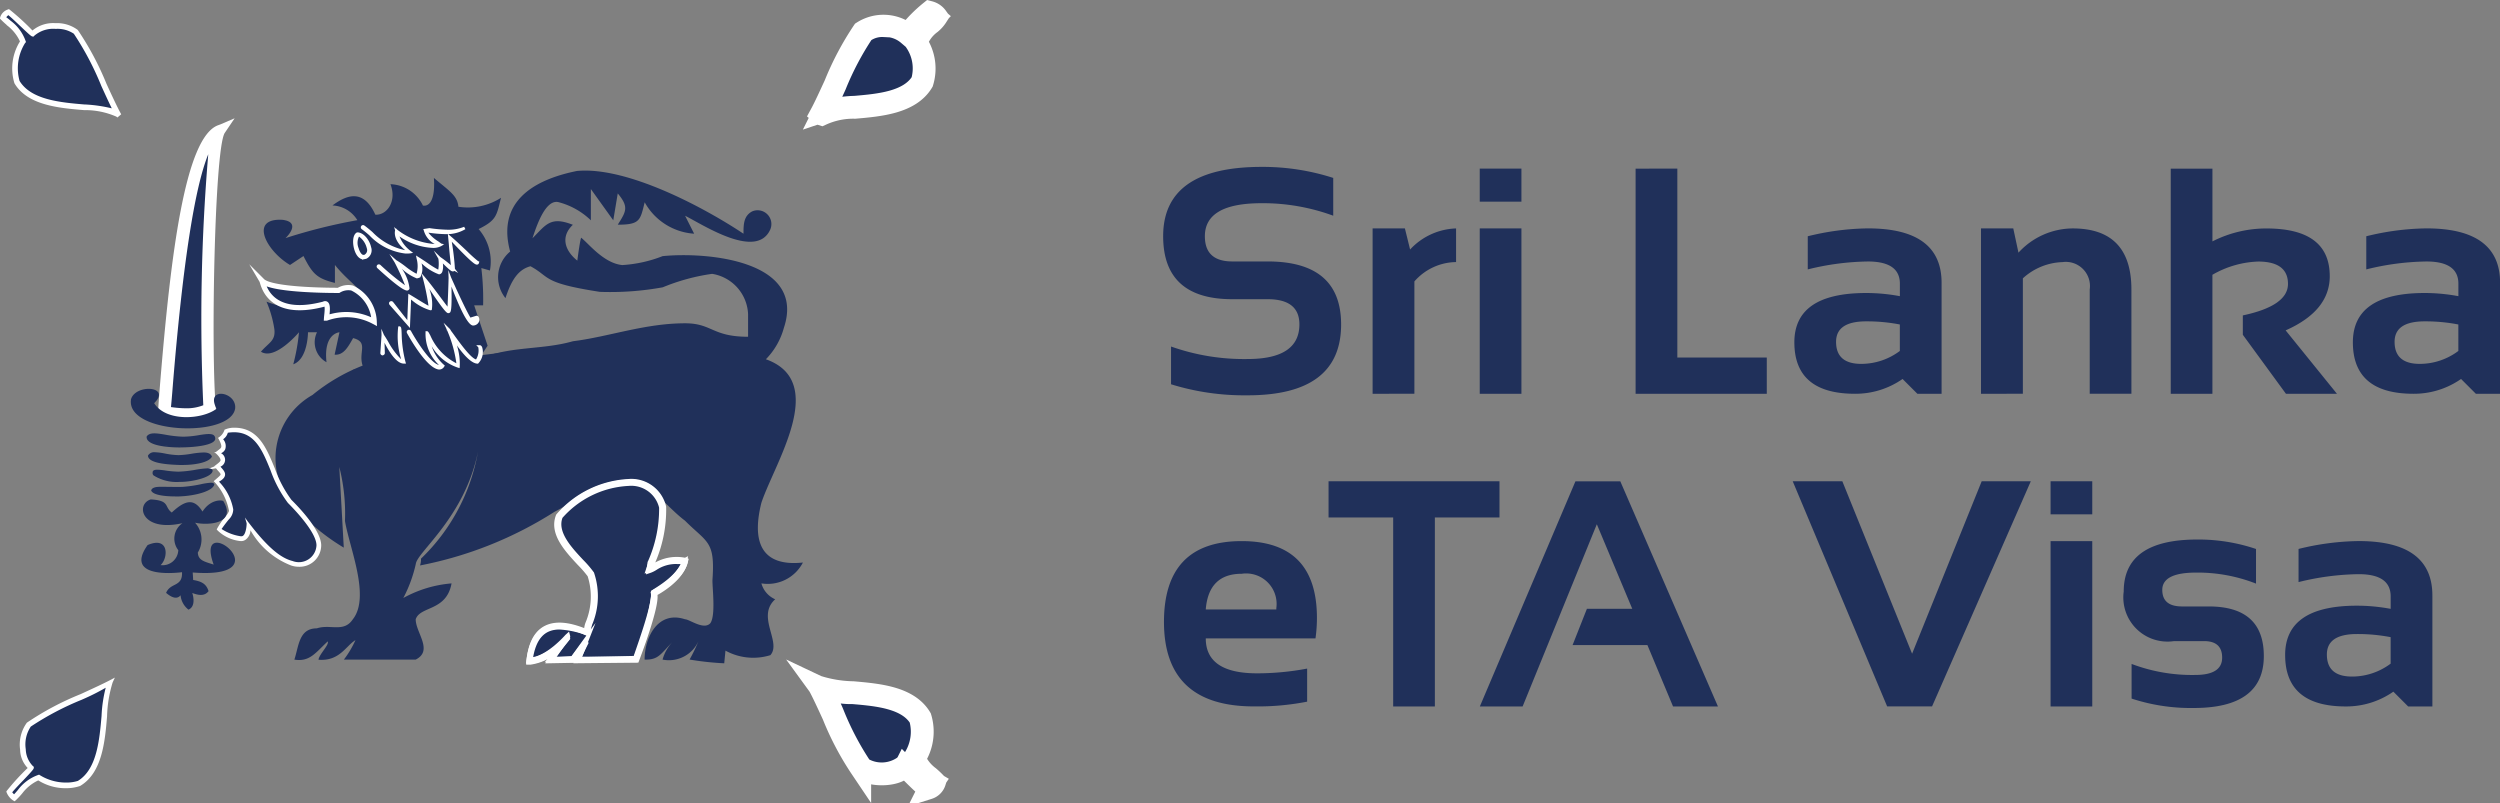 <svg xmlns="http://www.w3.org/2000/svg" width="119.93" height="38.534"><rect width="100%" height="100%" fill="#808080" stroke="none"/><defs><style>.a,.c,.d{fill:#20305a}.b{fill:#fff}.c,.d{stroke:#fff;stroke-miterlimit:10}.c{stroke-width:.25px}</style></defs><path class="a" d="M56.177 18.437v-1.814a10.48 10.48 0 003.672.6q2.486 0 2.486-1.662 0-1.209-1.526-1.208h-1.693q-3.316 0-3.317-3.022 0-3.324 4.722-3.325a11.034 11.034 0 013.437.529v1.813a9.794 9.794 0 00-3.439-.6q-2.719 0-2.719 1.586 0 1.209 1.315 1.208h1.693q3.528 0 3.528 3.022 0 3.4-4.487 3.4a11.881 11.881 0 01-3.671-.529zm9.67.454v-7.933h1.549l.249 1.012a3.146 3.146 0 012.206-1.012v1.614a2.7 2.7 0 00-2 .929v5.387zm7.139-10.804v1.586h-2V8.087zm0 2.871v7.932h-2v-7.932zm7.479-2.871v9.066h4.291v1.738h-6.293v-10.8zm5.614 8.334q0-2.364 3.445-2.365a8.794 8.794 0 011.617.152v-.6q0-1.064-1.533-1.064a12.556 12.556 0 00-2.886.38v-1.59a12.557 12.557 0 012.886-.378q3.536 0 3.534 2.614v5.32H91.98l-.71-.71a3.948 3.948 0 01-2.28.71q-2.911.001-2.911-2.469zm3.445-1.005q-1.444 0-1.444.982 0 1.058 1.208 1.058a3.087 3.087 0 001.851-.62v-1.27a8.277 8.277 0 00-1.615-.15zm5.508 3.475v-7.933h1.549l.249 1.163a3.547 3.547 0 012.6-1.163q2.818 0 2.818 2.931v5h-2v-5a1.159 1.159 0 00-1.307-1.315 2.951 2.951 0 00-1.9.778v5.537zm9.103-.001V8.09h2v3.49a5.685 5.685 0 012.59-.62q3.038 0 3.038 2.289 0 1.663-2.116 2.6l2.463 3.044h-2.447l-2.07-2.833v-.929q2.166-.461 2.166-1.511 0-1.073-1.435-1.073a4.694 4.694 0 00-2.19.635v5.711zm8.737-2.469q0-2.364 3.445-2.365a8.794 8.794 0 011.617.152v-.6q0-1.064-1.533-1.064a12.555 12.555 0 00-2.886.38v-1.59a12.552 12.552 0 012.886-.378q3.536 0 3.534 2.614v5.32h-1.163l-.71-.71a3.947 3.947 0 01-2.28.71q-2.91.001-2.91-2.469zm3.445-1.005q-1.444 0-1.444.982 0 1.058 1.208 1.058a3.088 3.088 0 001.851-.62v-1.27a8.281 8.281 0 00-1.615-.15zM59.566 25.958q3.61 0 3.61 3.686a7.064 7.064 0 01-.069.98h-5.264q0 1.677 2.463 1.677a12.911 12.911 0 002.4-.228v1.587a12.332 12.332 0 01-2.554.228q-4.314 0-4.314-4.057.004-3.873 3.728-3.873zm-1.722 3.279h3.384v-.065a1.462 1.462 0 00-1.662-1.647q-1.586 0-1.723 1.707zm14.089-6.15v1.738h-3.1v9.066h-2v-9.066h-3.1v-1.738zm1.11 10.803h-2.052l4.586-10.8h2.152l4.684 10.8h-2.154l-1.23-2.946H75.44l.687-1.738h2.176l-1.7-4.057zm24.379-10.803l-4.737 10.8H90.53L86 23.087h2.38l3.347 8.273 3.339-8.273zm2.948 0v1.586h-2v-1.586zm0 2.871v7.932h-2v-7.932zm1.887 7.554V31.85a8.174 8.174 0 003.052.529q1.292 0 1.292-.831 0-.793-.869-.793h-1.435a2.12 2.12 0 01-2.418-2.38q0-2.493 3.529-2.493a8.63 8.63 0 012.817.453v1.662a7.654 7.654 0 00-2.871-.529q-1.624 0-1.625.831 0 .793.945.793h1.283q2.644 0 2.643 2.38 0 2.494-3.369 2.492a9.127 9.127 0 01-2.978-.453zm7.366-2.091q0-2.364 3.445-2.365a8.794 8.794 0 011.617.152v-.6q0-1.064-1.533-1.064a12.563 12.563 0 00-2.886.38v-1.59a12.56 12.56 0 012.886-.378q3.536 0 3.534 2.614v5.32h-1.162l-.71-.71a3.945 3.945 0 01-2.28.71q-2.91.001-2.911-2.469zm3.446-1.005q-1.444 0-1.444.982 0 1.058 1.208 1.058a3.086 3.086 0 001.851-.62v-1.27a8.266 8.266 0 00-1.615-.15zM16.966 17.783l.765.017a1.97 1.97 0 00-.668 1.71c.9-1.336 1.238-1.08 1.238-1.08a1.247 1.247 0 00-.392 1.609 5.189 5.189 0 011.081-1.629 3.61 3.61 0 00.237 1.964 8.291 8.291 0 01.845-1.748s-.078 1.019.372 1.393a3.024 3.024 0 00.59-1.12s.668 1.178 1.081 1.357a4.127 4.127 0 00.334-1.432 2.749 2.749 0 002.476.409 2.312 2.312 0 01-1.316-1.178s1.785.783 2.554.431a20.214 20.214 0 00-2.5-1.415 4.977 4.977 0 001.672.355 2.926 2.926 0 00-.747-.57z"/><path class="a" d="M19.269 20.393a3.273 3.273 0 01-.331-1.947 7.983 7.983 0 00-.985 1.61 1.14 1.14 0 01.235-1.572l.061-.065c-.076.026-.415.038-1.148 1.119a1.857 1.857 0 01.6-1.772l-.738.064a.044.044 0 01-.045-.046c0-.027.025-.053.049-.046l.767.021c.021.087-.814.8-.626 1.748.5-.88.861-1.1 1.059-1.133a.225.225 0 01.163.023l-.076.152a1.143 1.143 0 00-.3 1.472 4.411 4.411 0 011.004-1.645 5.791 5.791 0 00.31 1.983 6.387 6.387 0 01.762-1.755c.086.038.014 1.031.443 1.381a3.614 3.614 0 00.516-1.1c.091 0 .75 1.157 1.143 1.326a4.826 4.826 0 00.268-1.389 4.5 4.5 0 001.756.541 1.574 1.574 0 00.745-.172 2.073 2.073 0 01-1.337-1.121 10.464 10.464 0 002.087.461 1.192 1.192 0 00.491-.085c-.742-.482-2.479-1.322-2.5-1.33.038-.07 1.061.284 1.532.284a.483.483 0 00.146-.017 6.322 6.322 0 00-.756-.485c.071-.061.627.241.807.5a2.566 2.566 0 01-1.338-.157 13.387 13.387 0 012.155 1.211c-.735.409-2.306-.228-2.566-.336a2.888 2.888 0 001.316 1.077 2.529 2.529 0 01-2.5-.317 2.717 2.717 0 01-.282 1.4c-.454-.149-1.055-1.159-1.151-1.327a2.043 2.043 0 01-.532 1.11 1.753 1.753 0 01-.456-1.364c-.074.22-.49.912-.75 1.7z"/><path class="a" d="M27.695 8.2c2.37-.215 6.031 1.719 7.972 3.012 0-.433 0-.861.429-1.077a.662.662 0 01.862.859c-.646 1.5-3.232-.214-4.093-.644l.434.861a2.931 2.931 0 01-2.372-1.507c-.215.86-.215 1.075-1.292 1.075.406-.64.542-.851 0-1.5l-.215 1.29-1.075-1.5v1.5a3.5 3.5 0 00-1.51-.86c-.644-.214-1.078 1.075-1.292 1.721.646-.646.86-1.074 1.938-.646-.584.553-.413 1.216.214 1.719 0 0 .114-.894.182-1.1.342.256 1.069 1.22 1.973 1.313a6.322 6.322 0 001.938-.429c2.154-.213 6.893.214 5.816 3.441a3.435 3.435 0 01-.863 1.506c3.016 1.077.434 4.946-.215 6.883-.431 1.718-.13 3.091 1.991 2.869a1.9 1.9 0 01-1.991 1 1.168 1.168 0 00.662.763c-.921.825.32 2.058-.231 2.68a2.768 2.768 0 01-2.155-.217l-.059.608a14.1 14.1 0 01-1.662-.18 8.311 8.311 0 00.427-.882 1.557 1.557 0 01-1.724.884 2.02 2.02 0 01.549-.918c-.652.651-.725.935-1.41.918 0-1.074.646-2.364 1.938-1.934.217 0 .9.534 1.216.188.258-.372.1-1.627.1-2.057.137-1.9-.242-1.786-1.319-2.863-.861-.646-1.491-1.634-2.568-1.849s-2.817.988-3.68 1.419a18.512 18.512 0 01-6.46 2.58.9.9 0 00.046-.326 9.354 9.354 0 002.733-5.126c-.637 3.132-2.9 4.79-2.981 5.373a6.524 6.524 0 01-.6 1.64 5.738 5.738 0 012.314-.7c-.244 1.346-1.506 1.076-1.72 1.721 0 .646.858 1.5 0 1.934h-3.445a4.721 4.721 0 00.555-.934c-.465.279-.76 1.019-1.773.941.038-.275.523-.711.442-.88-.581.537-.855.993-1.6.874.215-.643.215-1.5 1.078-1.5.646-.214 1.292.215 1.723-.429.861-1.078-.158-3.429-.373-4.721a9.1 9.1 0 00-.272-2.592l.215 3.87a10.355 10.355 0 01-2.365-1.945 3.479 3.479 0 01.863-5.378 8.924 8.924 0 012.406-1.409c-.215-.644.3-1.124-.456-1.32-.228.4-.452.834-.888.795l.233-1.074s-.776.046-.622 1.436a1.092 1.092 0 01-.456-1.436h-.432s0 1.281-.706 1.536a9.192 9.192 0 00.273-1.536s-1.153 1.373-1.824.931c.392-.448.7-.521.646-1.062a5.314 5.314 0 00-.38-1.338 4.253 4.253 0 002.888.1 3.145 3.145 0 00-.036.727 3.061 3.061 0 012.369.213c-.217-1.5-1.077-1.721-1.938-2.8v.861c-.861-.213-1.077-.431-1.509-1.29l-.646.429c-1.137-.671-1.976-2.26-.361-2.166.962.121.146.878.146.878a26.144 26.144 0 013.446-.861 1.471 1.471 0 00-1.194-.706c.754-.567 1.513-.75 2.057.443.541.033 1.046-.621.725-1.463a1.8 1.8 0 011.558 1.026c.3.053.6-.257.526-1.327.754.642 1.124.843 1.176 1.383a2.958 2.958 0 002.044-.429c-.214.86-.214 1.074-1.075 1.5a2.373 2.373 0 01.543 1.987c-.211-.06-.263-.076-.413-.116a12.252 12.252 0 01.086 1.786h-.43l.646 1.938-.43.646c1.507-.646 3.017-.429 4.522-.86 1.724-.215 3.447-.861 5.385-.861 1.292 0 1.292.646 3.018.646v-1.08a2.046 2.046 0 00-1.725-1.938 9.738 9.738 0 00-2.369.646 14.06 14.06 0 01-3.017.218c-2.8-.432-2.352-.7-3.328-1.229-.583.156-.912.651-1.2 1.529a1.6 1.6 0 01.225-2.234c-.646-2.368 1.078-3.442 3.23-3.871z"/><path class="a" d="M28.344 27.555c-.432-.646-1.942-1.723-1.51-2.8.646-1.076 4.31-2.795 4.954-.43.215.646-.448 2.356-.665 3a2.428 2.428 0 011.748-.4c-.2.847-1.488 1.5-1.488 1.5a13.135 13.135 0 01-.888 3.216h-2.8l.432-.858-.646.858h-1.079l.863-1.074s-1.02 1.193-1.889 1.143c.215-1.719 1.241-2 2.751-1.359.217-.861.646-1.935.217-2.8z"/><path class="b" d="M25.429 31.842h-.06l-.139-.008.017-.139c.206-1.638 1.148-2.171 2.792-1.52l.078-.283a3.29 3.29 0 00.11-2.276 5.665 5.665 0 00-.477-.548c-.587-.626-1.391-1.482-1.039-2.358a4.773 4.773 0 013.44-1.7 1.659 1.659 0 011.761 1.283 6.256 6.256 0 01-.563 2.778.019.019 0 010 .006 1.987 1.987 0 011.088-.32 2.7 2.7 0 01.458.041l.137.024-.031.135c-.182.777-1.178 1.378-1.476 1.54a14.168 14.168 0 01-.906 3.189l-.032.084h-4.456l.17-.212a1.77 1.77 0 01-.872.284zm1.41-1.679c-.728 0-1.159.462-1.313 1.412a3.43 3.43 0 001.639-1.1l.2.166-.693.861h.741l.608-.806.221.137-.337.67h2.5a11.173 11.173 0 00.85-3.056l-.023-.1.091-.046a3.309 3.309 0 001.378-1.273 2.266 2.266 0 00-.266-.016 1.748 1.748 0 00-.968.291 1.32 1.32 0 01-.313.15l-.233.06.076-.228c.028-.084.065-.188.105-.3a6.392 6.392 0 00.56-2.617 1.406 1.406 0 00-1.512-1.1 4.556 4.556 0 00-3.207 1.554c-.28.7.427 1.457 1 2.063a5.244 5.244 0 01.51.594 3.461 3.461 0 01-.084 2.478c-.041.144-.08.287-.114.423l-.038.148-.14-.06a3.23 3.23 0 00-1.235-.309z"/><path class="c" d="M25.432 31.762h-.055c.141-1.7 1.11-2.158 2.774-1.444a.87.87 0 01.053-.4 3.339 3.339 0 00.1-2.331 5.249 5.249 0 00-.491-.567c-.6-.646-1.352-1.444-1.021-2.271a4.768 4.768 0 013.36-1.645 1.584 1.584 0 011.68 1.216 6.264 6.264 0 01-.561 2.725l-.1.3c.03-.076.114-.126.209-.183a1.985 1.985 0 011.5-.275c-.163.912-1.424 1.558-1.476 1.587.158.525-.826 3.078-.867 3.189l-2.845.029.39-.926-.566.906-1.116.021.558-.778a2.489 2.489 0 01-1.526.847zm1.563-.886l-.553.794 1.042-.076.608-.84-.353.9 2.76-.065c-.033-.005.969-2.611.843-3.159.038-.061 1.3-.706 1.488-1.52a1.642 1.642 0 01-.393.021 1.824 1.824 0 00-1.007.3 1.249 1.249 0 01-.292.142l.049-.369a6.319 6.319 0 00.557-2.664 1.5 1.5 0 00-1.592-1.155 4.655 4.655 0 00-3.278 1.592c-.3.762.422 1.539 1.007 2.164a5.051 5.051 0 01.5.581 3.4 3.4 0 01-.094 2.406c-.04.146-.081.291-.116.428a4.6 4.6 0 00-1.33-.282c-.8 0-1.267.516-1.412 1.585.826 0 1.789-1.12 1.8-1.13.01.038-.081.173-.238.342z"/><path class="a" d="M16.807 11.359c-.288.178-.052 1.361.394 1.159.558-.249-.171-1.296-.394-1.159zm.277-.373c.532.374 1.375 1.376 2.418 1.316-.787-.648-.63-1.119-.63-1.119a2.907 2.907 0 002.24.747c-.529-.392-.628-.433-.746-.8a4.029 4.029 0 002.044-.062zm1.021 6.566l.059-.9s.591 1.375 1.021 1.395a4.856 4.856 0 01-.155-1.807zm1.376-1.105s1.178 2.158 1.748 1.807a2.236 2.236 0 01-.767-1.767 2.836 2.836 0 001.553 1.746 5.26 5.26 0 00-.453-1.963s.964 1.689 1.455 1.727a.953.953 0 00.2-.8zm-.924-1.493l.865 1.1.137-1.473a4.678 4.678 0 001 .646c.157-.019-.235-1.571-.235-1.571a17.039 17.039 0 001.216 1.688 13.057 13.057 0 00.118-1.71s.865 2.38 1.159 2.359.217-.336.217-.336z"/><path class="a" d="M17.909 13.031s1.337 1.214 1.474 1.14-.551-1.415-.551-1.415a4.427 4.427 0 001.061.784c.294.057.1-.941.1-.941s.9.768 1.06.725.078-.725.078-.725.591.589.628.589-.118-1.69-.118-1.69a15.589 15.589 0 001.416 1.374z"/><path class="c" d="M12.565 13.463c.059.1.279 1.834 2.97 1.127.255-.138.142.486.131.667a2.812 2.812 0 012.285.174 1.856 1.856 0 00-1.062-1.615.893.893 0 00-.646.114s-3.243.023-3.676-.465z"/><path class="a" d="M11.098 24.522c-.046.2-.186.262-.587.838.177.248 1 .631 1.222.431.2-.114.217-.646.217-.646a4.336 4.336 0 002.053 1.877.95.95 0 001.289-.86c0-.646-.973-1.685-1.4-2.115-1.077-1.292-.984-3.731-3.022-3.39-.008.017-.091.3-.286.344.163.315.253.578-.135.678.3.3.351.516-.042.668.239.318.515.433-.03.706a2.932 2.932 0 01.722 1.468z"/><path class="a" d="M14.342 27.123a1.072 1.072 0 01-.354-.058 4.03 4.03 0 01-2.043-1.849c.041.136 0 .513-.187.612a.3.3 0 01-.213.063 1.793 1.793 0 01-1.07-.5 3.811 3.811 0 01.393-.576.728.728 0 00.187-.3 2.894 2.894 0 00-.708-1.426c.192-.165.286-.241.3-.308s-.055-.144-.142-.244c-.042-.05-.087-.1-.13-.16.168-.127.25-.2.268-.273.019-.093-.055-.222-.225-.386.143-.112.217-.158.245-.225.049-.106-.013-.263-.119-.467a.722.722 0 00.28-.366 1.044 1.044 0 01.416-.079c1.1 0 1.482.931 1.887 1.921a5.821 5.821 0 00.8 1.52c.425.421 1.414 1.482 1.414 2.144a.971.971 0 01-1 .961zm-2.437-1.979a4.522 4.522 0 002.108 1.829.906.906 0 001.234-.812c0-.628-.972-1.665-1.389-2.08a5.9 5.9 0 01-.824-1.549c-.434-1.06-.841-2.048-2.158-1.831a.434.434 0 01-.284.345.463.463 0 01.152.481.38.38 0 01-.288.2c.22.114.3.266.272.4-.024.11-.122.2-.3.269.06-.01.107.038.147.084.1.119.185.212.164.323s-.123.19-.337.3a2.421 2.421 0 01.732 1.36.621.621 0 01-.193.418c-.089.11-.214.266-.389.516.169.163.982.518 1.154.366.155-.086.2-.469.2-.608z"/><path class="b" d="M14.34 27.189a1.14 1.14 0 01-.375-.062 3.824 3.824 0 01-1.949-1.69.586.586 0 01-.221.444.366.366 0 01-.252.076 1.843 1.843 0 01-1.123-.528l-.025-.033.021-.038a3.825 3.825 0 01.387-.57l.011-.014a.731.731 0 00.171-.262v-.007a2.806 2.806 0 00-.684-1.373l-.051-.049.106-.091c.127-.108.218-.187.226-.228s-.064-.116-.127-.187l-.027-.031-.067-.08-.519.084.451-.177-.009-.012.051-.038c.143-.108.231-.178.244-.235.006-.031 0-.126-.207-.325l-.021-.017-.076-.041.076-.018.1-.076c.089-.068.138-.105.155-.145.04-.088-.033-.249-.117-.409l-.023-.036-.006-.013.047-.033a.657.657 0 00.256-.336l.01-.027.027-.01a1.107 1.107 0 01.439-.084c1.145 0 1.535.952 1.948 1.961a5.776 5.776 0 00.793 1.5c.427.423 1.429 1.491 1.429 2.185a1.035 1.035 0 01-1.068 1.025zm-2.454-2.174l.07.09c.843 1.1 1.482 1.659 2.073 1.806a.846.846 0 001.153-.749c0-.621-1.049-1.715-1.37-2.035a5.909 5.909 0 01-.833-1.564c-.385-.942-.747-1.827-1.751-1.827a2.157 2.157 0 00-.3.023.527.527 0 01-.225.311.49.49 0 01.1.484.367.367 0 01-.2.187.355.355 0 01-.027.646.542.542 0 01.038.043c.112.129.206.238.179.377-.022.108-.108.2-.287.3a2.56 2.56 0 01.682 1.324v.028a.684.684 0 01-.208.456c-.083.1-.195.241-.351.462a2.27 2.27 0 00.929.35c.063 0 .087-.014.093-.021.118-.068.175-.374.18-.562v-.046l-.081-.272z"/><path class="a" d="M10.566 6.293c-.648.941-.715 11.257-.514 13.338a3.036 3.036 0 01-2.19.109c.156-.738.714-12.709 2.7-13.447z"/><path class="a" d="M8.916 19.942a3.371 3.371 0 01-1.07-.157c0-.187.042-.71.1-1.433.284-3.441.947-11.49 2.6-12.1-.579.988-.665 11.182-.453 13.376a2 2 0 01-1.183.318zm1.612-13.676c-1.544.663-2.229 8.968-2.487 12.092-.062.755-.1 1.256-.131 1.392a7.021 7.021 0 001.007.1 2.131 2.131 0 001.111-.257c-.2-1.832-.173-12.35.5-13.324z"/><path class="b" d="M8.916 20.203a3.582 3.582 0 01-1.164-.175l-.156-.055v-.007h-.01v-.177c0-.2.043-.728.1-1.454.5-6.062 1.183-11.738 2.774-12.326l.117-.043.679-.292-.48.711c-.494.842-.663 10.684-.418 13.218l.014.147-.119.088a2.2 2.2 0 01-1.337.365zm-.714-.675a5.218 5.218 0 00.714.058 2.138 2.138 0 00.836-.146 93.411 93.411 0 01.239-12.041c-.654 1.6-1.221 5.278-1.691 10.973l-.01.128c-.038.493-.067.818-.088 1.028z"/><path class="a" d="M8.736 27.449s-2.862.4-1.656-1.3c1.026-.448 1.007.6.626.96a.752.752 0 00.847-.716.9.9 0 01.2-1.295c-1.988.446-2.256-.917-1.52-1.14.933.053.635.353 1.006.629.67-.622 1.074-.681 1.476-.047.4-.624.982-.557 1.005-.491.649 1.1-.782 1.16-1.363 1.026a1.2 1.2 0 01.133 1.431c.017.374.3.431.76.578-.984-2.709 3.463.724-1.006.38.009.119.017.242.022.358.364.066.62.156.739.536-.158.207-.4.238-.782.088 0 0 .223.626-.181.8a.988.988 0 01-.38-.69c-.187.231-.461.081-.694-.114.21-.512.8-.269.763-1zm-2.458-8.266c.172-.775 1.973-.679 1.117.158.575.914 2.331.782 2.994.266-.559-1.064.959-.833.893-.023-.187 1.435-5.2 1.243-5-.4zM39.306 32.89a34.482 34.482 0 002.017 3.955 1.742 1.742 0 002.107-.114s.788.815 1.108 1.061a.669.669 0 00.3-.247c-.32-.35-.76-.546-.974-1.195a2.3 2.3 0 00.291-1.907c-.942-1.578-4.077-.955-4.847-1.555z"/><path class="d" d="M44.53 37.849l-.021-.017c-.318-.244-1.081-1.032-1.113-1.064-.239.477-1.616.553-2.106.114a13.74 13.74 0 01-1.356-2.566c-.25-.542-.484-1.054-.672-1.4a6.024 6.024 0 001.661.266c1.187.106 2.664.228 3.268 1.242a2.344 2.344 0 01-.286 1.963 2.093 2.093 0 00.677.857 4.009 4.009 0 01.294.276.5.5 0 01-.325.324l-.022.007zm-1.138-1.142c.076.006.829.774 1.154 1.037a.652.652 0 00.257-.222 1.5 1.5 0 01-.281-.213 1.985 1.985 0 01-.7-.937 2.354 2.354 0 00.283-1.912c-.575-.958-2.026-1.084-3.192-1.184a3.616 3.616 0 01-1.641-.347 6.132 6.132 0 01.743 1.348 13.99 13.99 0 001.337 2.535 1.812 1.812 0 002.036-.1z"/><path class="a" d="M5.66 5.485a34.433 34.433 0 00-2.02-3.952 1.746 1.746 0 00-2.107.109S.745.828.426.585A.678.678 0 00.119.83c.322.348.76.545.975 1.195a2.3 2.3 0 00-.281 1.908c.943 1.575 4.078.953 4.847 1.552z"/><path class="a" d="M5.628 5.52a3.667 3.667 0 00-1.592-.329c-1.186-.1-2.665-.228-3.268-1.237a2.35 2.35 0 01.284-1.962 2.054 2.054 0 00-.673-.855c-.1-.09-.2-.178-.3-.277A.5.5 0 01.405.538 13.016 13.016 0 011.569 1.61c.236-.476 1.618-.549 2.1-.114a14 14 0 011.359 2.56c.251.547.488 1.061.675 1.406l-.07.059zM.398.618A.776.776 0 00.16.854a1.547 1.547 0 01.284.212 1.96 1.96 0 01.695.943 2.35 2.35 0 00-.282 1.908C1.431 4.876 2.883 5 4.049 5.1a5.024 5.024 0 011.493.262c-.173-.339-.38-.791-.6-1.267a13.818 13.818 0 00-1.336-2.53 1.817 1.817 0 00-2.036.1C1.494 1.665.71.858.396.616z"/><path class="b" d="M5.634 5.636l-.055-.042a3.721 3.721 0 00-1.547-.311c-1.207-.1-2.708-.231-3.334-1.279L.69 3.987a2.44 2.44 0 01.268-2 2.03 2.03 0 00-.628-.775l-.022-.027A3.779 3.779 0 01.025.919L.001.895V.861A.564.564 0 01.384.455L.425.436l.038.027a11.445 11.445 0 011.094 1 1.558 1.558 0 011.1-.352 1.664 1.664 0 011.073.325A13.94 13.94 0 015.108 4.02c.238.516.484 1.051.672 1.4l.034.062-.076.065zM.938 3.881c.556.914 1.976 1.033 3.116 1.131h.033a6.89 6.89 0 011.275.185c-.152-.31-.323-.684-.5-1.07a13.918 13.918 0 00-1.32-2.508 1.393 1.393 0 00-.869-.233 1.392 1.392 0 00-1.031.332l-.028.036h-.038c-.066 0-.139-.063-.6-.5C.776 1.064.548.848.4.727a.646.646 0 00-.1.1 2.7 2.7 0 01.214.171 2.064 2.064 0 01.719.981l.014.041-.039.038a2.28 2.28 0 00-.27 1.823z"/><path class="a" d="M5.341 32.74a34.91 34.91 0 00-3.952 2.014 1.74 1.74 0 00.113 2.107s-.814.789-1.059 1.11a.679.679 0 00.245.3c.35-.319.546-.76 1.193-.977a2.3 2.3 0 001.91.282c1.579-.939.955-4.073 1.554-4.842z"/><path class="a" d="M.691 38.334l-.03-.017a.751.751 0 01-.266-.332 12.968 12.968 0 011.07-1.156 1.059 1.059 0 01-.416-.869 1.689 1.689 0 01.299-1.236 13.806 13.806 0 012.56-1.353c.548-.253 1.064-.489 1.412-.674a6.024 6.024 0 00-.27 1.662c-.1 1.186-.231 2.662-1.241 3.263a1.958 1.958 0 01-.648.1 2.321 2.321 0 01-1.313-.385 2.074 2.074 0 00-.854.675 3.61 3.61 0 01-.279.3l-.027.024zm4.615-5.624a6.32 6.32 0 01-1.358.746 13.971 13.971 0 00-2.53 1.336 1.612 1.612 0 00-.27 1.16 1.267 1.267 0 00.38.874c0 .076-.809.859-1.048 1.17a.731.731 0 00.2.221 3.391 3.391 0 00.244-.266 1.987 1.987 0 01.939-.7 2.416 2.416 0 001.909.28c.959-.572 1.084-2.022 1.186-3.184a3.605 3.605 0 01.348-1.644z"/><path class="b" d="M.702 38.441l-.085-.05a.823.823 0 01-.3-.378l-.014-.043.025-.036a11.173 11.173 0 011-1.092 1.3 1.3 0 01-.363-.874 1.786 1.786 0 01.325-1.3 13.659 13.659 0 012.584-1.372l.152-.07c.484-.223.943-.434 1.257-.6l.228-.121-.108.234a6.05 6.05 0 00-.267 1.628c-.1 1.208-.236 2.706-1.284 3.332l-.016.008a2.076 2.076 0 01-.676.105 2.455 2.455 0 01-1.324-.375 2.052 2.052 0 00-.767.621 3.922 3.922 0 01-.293.315zm-.118-.437a.944.944 0 00.091.1c.06-.062.117-.128.183-.207a2.08 2.08 0 01.977-.722l.04-.014.038.025a2.381 2.381 0 001.267.355 1.827 1.827 0 00.556-.08c.912-.552 1.035-1.967 1.135-3.106a6.52 6.52 0 01.2-1.363 10.609 10.609 0 01-1.085.547l-.079.035a13.687 13.687 0 00-2.429 1.281 1.529 1.529 0 00-.242 1.087 1.192 1.192 0 00.348.813l.038.028v.045c0 .065-.063.138-.5.6-.194.2-.409.426-.531.574z"/><path class="a" d="M39.389 5.485a34.4 34.4 0 012.017-3.952 1.745 1.745 0 012.107.109s.789-.814 1.11-1.057a.674.674 0 01.3.244c-.322.348-.76.545-.974 1.195a2.3 2.3 0 01.282 1.908c-.941 1.577-4.076.954-4.846 1.554z"/><path class="d" d="M39.419 5.522l-.071-.059c.187-.345.422-.859.674-1.406a13.981 13.981 0 011.351-2.556 1.881 1.881 0 012.177.114A6.48 6.48 0 0144.594.548a.668.668 0 01.374.256 1.44 1.44 0 01-.3.336 1.892 1.892 0 00-.668.9 2.246 2.246 0 01.282 1.908c-.608 1.017-2.086 1.144-3.268 1.247a3.633 3.633 0 00-1.592.328zm2.978-4.245a1.475 1.475 0 00-.959.29 14.04 14.04 0 00-1.333 2.528 32.67 32.67 0 01-.6 1.264 5.027 5.027 0 011.5-.26c1.166-.1 2.614-.228 3.192-1.191a2.254 2.254 0 00-.279-1.86 1.87 1.87 0 01.687-.982 3.662 3.662 0 00.28-.259 1.262 1.262 0 00-.277-.18c-.27.233-1.053 1.037-1.061 1.046a1.675 1.675 0 00-1.15-.4z"/><path class="a" d="M7.083 20.951c-.043.325.739.467 1.54.473s1.62-.13 1.657-.359c.011-.4-.7-.059-1.506-.063s-1.482-.326-1.691-.049z"/><path class="a" d="M8.659 21.465h-.038c-.291 0-1.26-.027-1.52-.329a.233.233 0 01-.064-.2c.143-.2.437-.16.874-.087a5.712 5.712 0 00.863.1 4.766 4.766 0 00.808-.082c.349-.054.587-.076.687.024a.223.223 0 01.057.172c-.052.321-1.113.4-1.667.4zm-1.267-.584a.318.318 0 00-.273.094.232.232 0 00.052.1 2.407 2.407 0 001.452.3l.038.047v-.047c.912 0 1.55-.165 1.575-.319a.134.134 0 00-.031-.1c-.069-.07-.3-.04-.606.007a5.168 5.168 0 01-.8.081 5.908 5.908 0 01-.9-.1 2.967 2.967 0 00-.505-.066zm-.246.974c.011.309.788.38 1.473.4s1.378-.117 1.5-.337c-.12-.347-.885-.061-1.5-.044s-1.31-.302-1.473-.019z"/><path class="a" d="M8.757 22.306h-.139c-.7-.023-1.507-.1-1.52-.448a.336.336 0 01.332-.163 2.913 2.913 0 01.477.06 3.783 3.783 0 00.665.079 4.583 4.583 0 00.649-.072 4.357 4.357 0 01.541-.056c.143 0 .342.021.405.2-.148.288-.833.4-1.411.4zm-1.326-.522c-.129 0-.207.029-.244.094.013.182.494.3 1.434.332h.136c.641 0 1.225-.14 1.326-.318-.067-.1-.413-.11-.849-.042a4.829 4.829 0 01-.616.068 2.426 2.426 0 01-.728-.076 2.809 2.809 0 00-.46-.06zm-.062.885c-.055.228.63.4 1.259.4s1.523-.236 1.523-.48c-.038-.2-.92.067-1.512.084s-1.27-.216-1.27-.004z"/><path class="a" d="M8.645 23.117h-.017a2.075 2.075 0 01-1.267-.315.167.167 0 01-.038-.144c0-.125.169-.125.225-.125a3.261 3.261 0 01.389.038 4.732 4.732 0 00.631.056 6.129 6.129 0 00.807-.09 4.416 4.416 0 01.591-.07c.059 0 .215 0 .235.109-.006.312-.948.542-1.554.542zm-1.1-.491c-.088 0-.133.015-.133.043.137.228.673.352 1.216.355l.016.047v-.049c.64 0 1.459-.248 1.463-.442a2.926 2.926 0 00-.719.046 6.476 6.476 0 01-.743.087 6.194 6.194 0 01-.722-.051 2.866 2.866 0 00-.378-.038zm-.251.878c.053.228.828.3 1.51.25s1.374-.261 1.434-.5c-.031-.157-.815.116-1.464.149s-1.489-.079-1.482.1z"/><path class="a" d="M8.395 23.815c-.252 0-1.081-.022-1.145-.3.082-.14.219-.163.515-.163l.715.008c.1 0 .2 0 .292-.005a6.469 6.469 0 00.836-.119 3.1 3.1 0 01.511-.079c.038 0 .147 0 .163.084-.067.3-.81.511-1.474.561a4.399 4.399 0 01-.413.016zm-.63-.372a.874.874 0 00-.422.051c.024.112.4.228 1.052.228.136 0 .273 0 .408-.016.705-.053 1.341-.266 1.392-.467a4.041 4.041 0 00-.57.085 6.463 6.463 0 01-.847.122c-.1.006-.2.006-.3.006l-.715-.008z"/><path class="b" d="M17.433 12.379c-.158 0-.3-.165-.38-.44s-.074-.628.088-.727c.266-.011.532.344.6.662a.386.386 0 01-.2.48l-.109.025zm-.228-1.1c-.126.07-.149.36-.07.638.051.182.158.377.3.377v.043l.076-.059a.313.313 0 00.149-.385c-.066-.3-.336-.614-.451-.614z"/><path class="b" d="M17.369 12.471v-.034c-.161-.038-.3-.21-.377-.48-.088-.309-.076-.684.117-.8l.031-.01c.309 0 .593.376.664.714a.45.45 0 01-.234.553l-.137.03h-.03zm-.146-1.123a.665.665 0 00-.022.551c.055.194.152.329.234.329h.035a.252.252 0 00.126-.32.961.961 0 00-.373-.559zm2.226.75a2.769 2.769 0 01-1.679-.854 4.582 4.582 0 00-.373-.3.042.042 0 01-.01-.059.044.044 0 01.06-.01c.11.08.239.187.38.307a2.766 2.766 0 001.814.894c-.76-.532-.622-.982-.616-1a2.92 2.92 0 002.082.662l-.152-.029c-.37-.272-.458-.336-.56-.659l.207-.032a3.274 3.274 0 001.694-.072 2.6 2.6 0 01-1.705.158l-.161-.021c.137.238.214.294.576.557l.141.1a2.407 2.407 0 01-2.093-.6 1.468 1.468 0 00.614.94 1.36 1.36 0 01-.215.016z"/><path class="b" d="M19.449 12.163a2.824 2.824 0 01-1.726-.87 5.336 5.336 0 00-.369-.3.106.106 0 01-.028-.145.108.108 0 01.152-.031c.1.072.214.164.385.311a3.046 3.046 0 001.574.874c-.586-.481-.5-.891-.482-.95l-.053-.171.076.085.006-.021.076.076a3.319 3.319 0 001.779.684h.013a1.054 1.054 0 01-.521-.646l-.025-.07.292-.045h.009a6.8 6.8 0 00.864.076 1.979 1.979 0 00.795-.141l.06.114a1.764 1.764 0 01-.957.239 6.24 6.24 0 01-.789-.067h-.028a1.835 1.835 0 00.486.423l.136.1.141.028-.065.028.009.007-.084.05a.815.815 0 01-.418.091 3.013 3.013 0 01-1.592-.55 1.614 1.614 0 00.537.7l.12.093h-.017l-.136.021a1.578 1.578 0 01-.22.007zm-.078 5.213c-.45 0-.944-1.124-1-1.254l.027.817c0 .024-.025.032-.045.04a.044.044 0 01-.04-.045l.055-.83c.23.331.679 1.225.983 1.241a3.835 3.835 0 01-.187-1.623c.083.019-.02.753.228 1.655z"/><path class="b" d="M19.476 17.442h-.107c-.364 0-.73-.616-.923-1l.016.5a.114.114 0 01-.084.1l-.014.006h-.018a.111.111 0 01-.1-.114l.057-.863-.01-.3.126.295c.056.081.123.19.2.319a3.516 3.516 0 00.625.849 3.774 3.774 0 01-.143-1.54l.022-.048.052.011c.081.018.084.106.094.368a5.752 5.752 0 00.182 1.334zm1.604.224a.238.238 0 01-.074-.011c-.57-.152-1.389-1.641-1.423-1.706a.041.041 0 01.017-.056.038.038 0 01.058.016c.008.016.836 1.52 1.371 1.663a.214.214 0 00.175-.019 1.953 1.953 0 01-.722-1.594c.088.006.452 1.2 1.485 1.57a5.757 5.757 0 00-.47-1.746.011.011 0 010 .006c.019 0 .051.043.089.112.349.456.966 1.386 1.286 1.412a.861.861 0 00.136-.689c.087 0 .19.387-.107.756-.371-.016-.937-.83-1.226-1.289a3.436 3.436 0 01.314 1.482 2.476 2.476 0 01-1.47-1.482 2.342 2.342 0 00.733 1.463.208.208 0 01-.175.11z"/><path class="b" d="M21.08 17.728a.308.308 0 01-.093-.014c-.608-.162-1.428-1.672-1.463-1.737a.107.107 0 01.044-.144.114.114 0 01.147.043c.12.231.874 1.509 1.33 1.63h.009a2.042 2.042 0 01-.64-1.553v-.065h.065c.057 0 .084.053.17.217a2.691 2.691 0 001.244 1.322 6 6 0 00-.444-1.58h-.019v-.042l-.152-.325.258.257a.354.354 0 01.1.133c.057.074.127.169.2.273.3.412.752 1.026 1 1.1a.812.812 0 00.108-.584l-.1-.1h.165c.029 0 .079.011.117.09a.784.784 0 01-.171.771l-.021.025h-.035c-.287-.013-.657-.421-.981-.874a2.82 2.82 0 01.137 1.011l-.008.079-.076-.023a2.3 2.3 0 01-1.262-1.028 2.045 2.045 0 00.589.893l.043.038-.033.047a.271.271 0 01-.228.139z"/><path class="b" d="M19.607 15.569l-.87-.988a.043.043 0 01.067-.053l.794 1.011.05-1.332a9.179 9.179 0 00.959.557 6.422 6.422 0 00-.254-1.39c.451.532 1.079 1.452 1.17 1.5 0-.062.041-.838.059-1.533a9.283 9.283 0 001.1 2.125.178.178 0 00.136-.064.253.253 0 00.024-.19c.076-.025.122.133.045.241a.249.249 0 01-.2.1c-.283 0-.916-1.676-1.1-2.192.047 1.546-.022 1.58-.049 1.594s-.1.059-1.173-1.567a3.266 3.266 0 01.3 1.434c-.2.045-.816-.427-1-.576l-.057 1.326z"/><path class="b" d="M19.665 15.734l-.977-1.112a.108.108 0 01-.025-.085.1.1 0 01.043-.07.114.114 0 01.149.018l.684.872.049-1.265.1.057c.122.073.243.147.356.217.19.117.4.247.511.3a10.736 10.736 0 00-.26-1.282l-.07-.273.182.214c.231.273.511.651.737.954.12.162.242.328.325.431.025-.535.042-1 .051-1.374v-.008l-.014-.372.136.358c.2.449.675 1.5.925 1.921l.293-.09a.125.125 0 01.11.076.272.272 0 01-.027.272.31.31 0 01-.248.123c-.217 0-.564-.629-1.037-1.869.026 1.2-.035 1.233-.1 1.263a.091.091 0 01-.046.013c-.065 0-.14 0-.915-1.158a2.026 2.026 0 01.119.99l-.014.021-.025.006a.2.2 0 01-.044 0 2.432 2.432 0 01-.912-.514z"/><path class="b" d="M19.524 13.872a5.5 5.5 0 01-1.376-1.057.038.038 0 010-.059.041.041 0 01.059 0 7.239 7.239 0 001.309 1.039 5.868 5.868 0 00-.527-1.241 9.681 9.681 0 001.021.661c.139-.1.091-.555.041-.817a6.094 6.094 0 001.006.616c.056-.013.076-.309.041-.62.315.206.592.475.634.5-.038-.048-.114-.956-.165-1.511.514.434 1.25 1.188 1.347 1.216-.022.1-.109.107-1.336-1.191a5.919 5.919 0 01.173 1.551c-.054.016-.088.013-.641-.539.095.166.132.638-.03.681-.142.048-.779-.478-1-.662.083.1.179.678.033.825a.652.652 0 01-.122.035 4.042 4.042 0 01-.995-.727c.5.787.663 1.244.555 1.3a.044.044 0 01-.027.005z"/><path class="b" d="M19.524 13.937c-.165 0-.644-.361-1.42-1.074a.1.1 0 01-.035-.07.109.109 0 01.03-.082.114.114 0 01.152 0 11.919 11.919 0 001.178.973 10.594 10.594 0 00-.5-1.1l-.251-.4.337.3a3.967 3.967 0 01.437.3 3.14 3.14 0 00.532.35 1.344 1.344 0 000-.731l-.028-.147.127.08c.149.094.3.193.43.283a4.239 4.239 0 00.511.317 1.732 1.732 0 00.007-.522l-.224-.391.323.312a5.025 5.025 0 01.5.385 28.063 28.063 0 01-.1-1.02l-.047-.494.06.063.065.054c.247.209.54.486.8.73a6.563 6.563 0 00.528.476l.059.018-.016.059a.1.1 0 01-.1.089c-.088 0-.242-.085-1.207-1.1a12.153 12.153 0 01.152 1.3l.154.2-.18-.1-.012.013-.018.005a.155.155 0 01-.042.007c-.066 0-.126-.033-.483-.384a.827.827 0 01-.025.4.187.187 0 01-.123.12.135.135 0 01-.038.005 2.406 2.406 0 01-.836-.53.872.872 0 01-.059.67.5.5 0 01-.168.054 2.242 2.242 0 01-.715-.46 2.037 2.037 0 01.367.945.122.122 0 01-.059.08.093.093 0 01-.063.017z"/></svg>